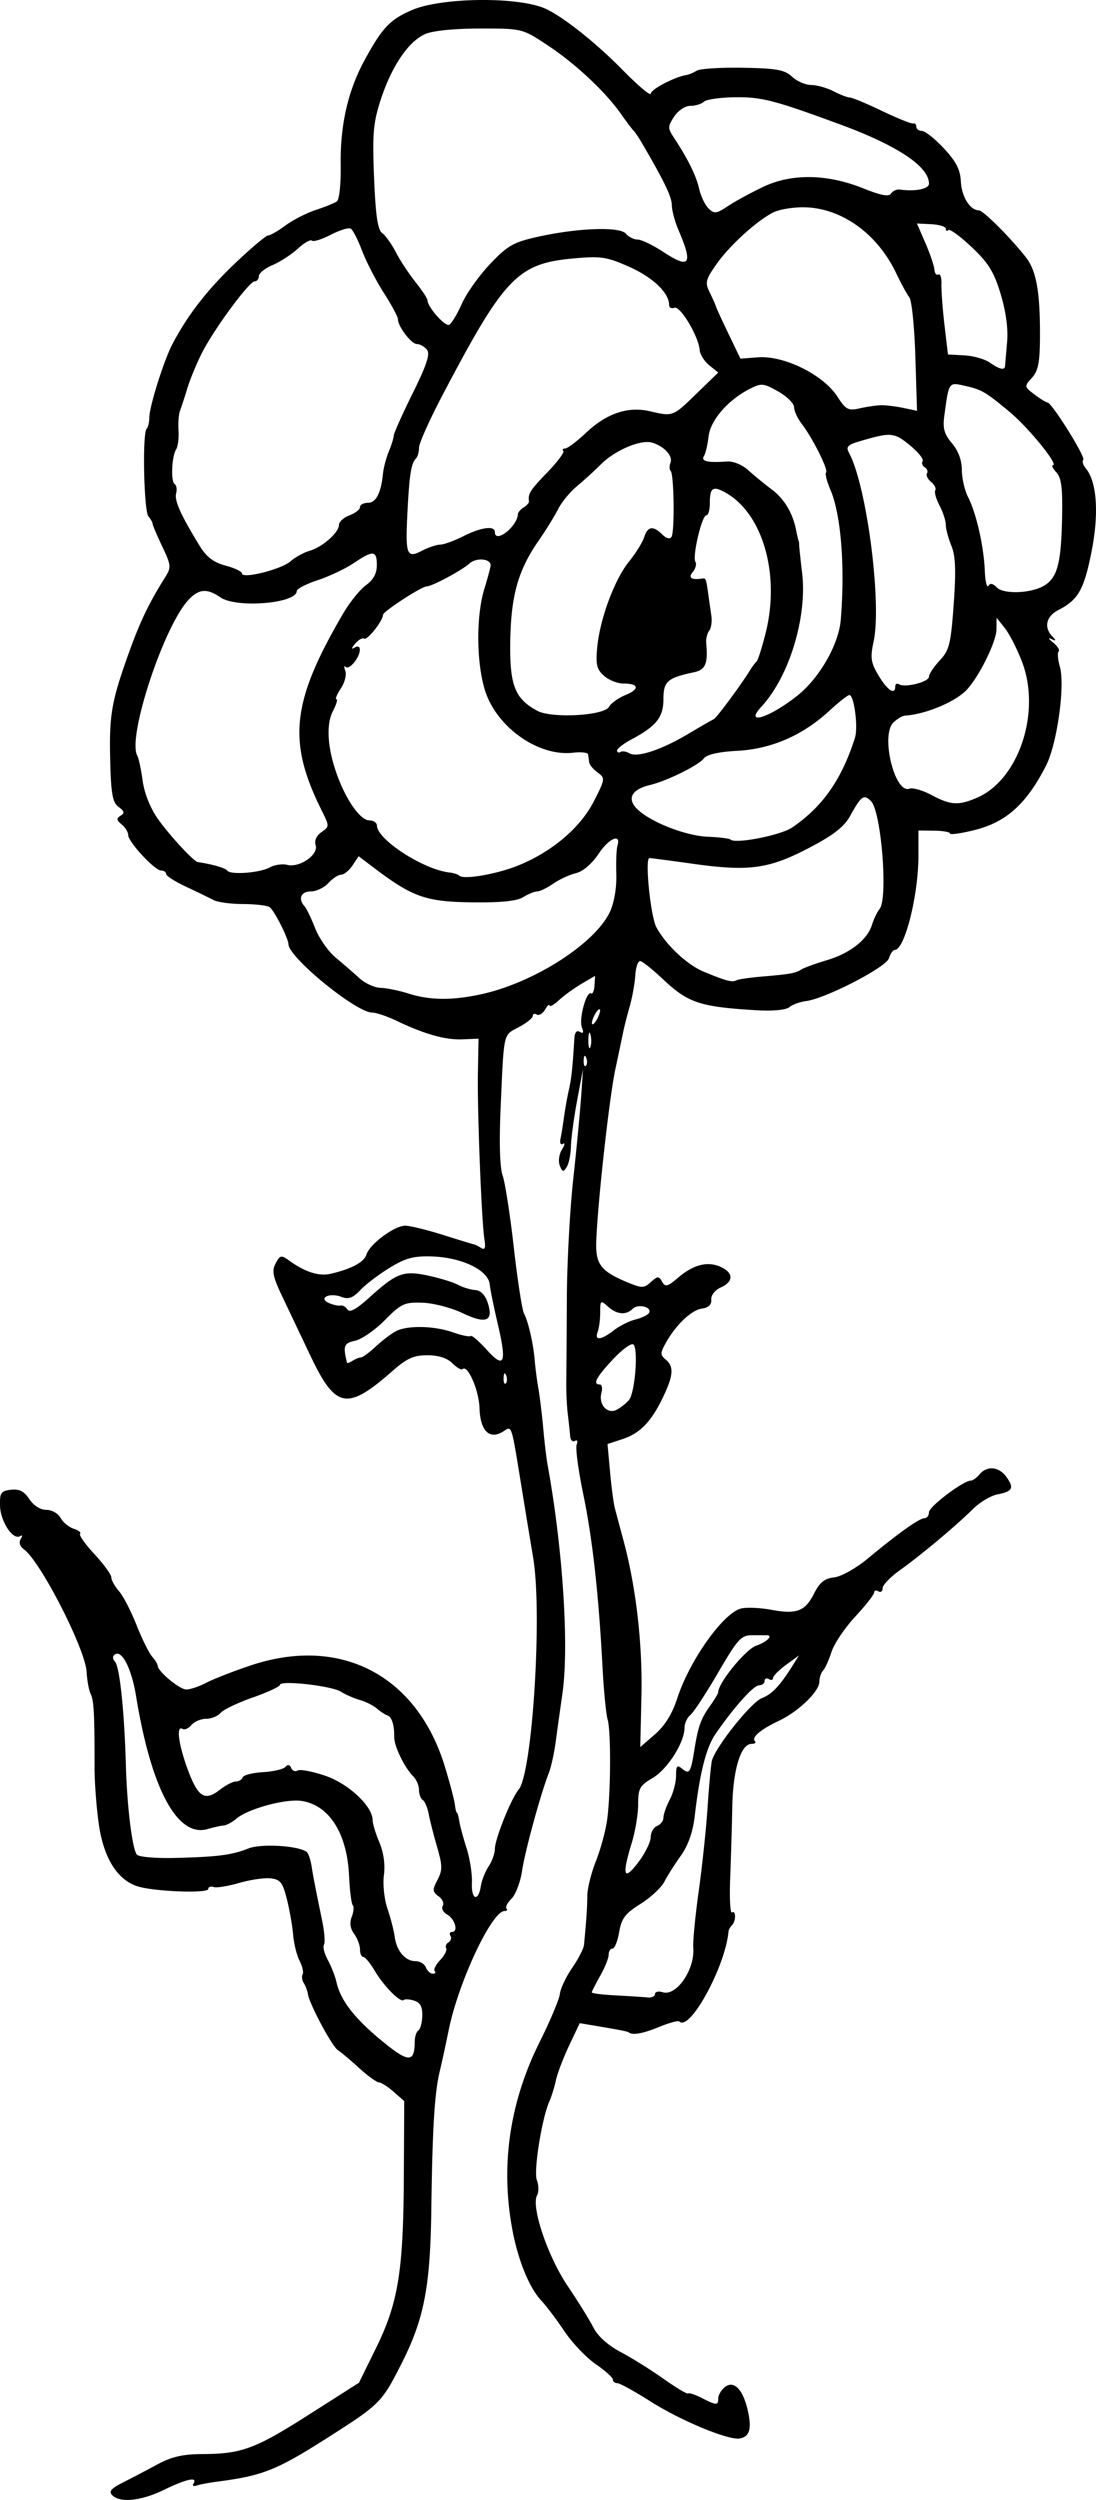 <svg xmlns="http://www.w3.org/2000/svg" viewBox="0 0 405.37 924.05"><path d="M41.53 922.325c-1.398-1.385-.463-2.499 3.975-4.736 3.192-1.608 8.933-4.616 12.758-6.684 5.156-2.786 9.391-3.768 16.368-3.796 14.726-.057 19.663-1.871 39.547-14.532l18.594-11.839 6.237-12.666c8.234-16.722 10.16-28.416 10.349-62.796l.156-28.64-3.897-3.426c-2.143-1.884-4.598-3.451-5.456-3.482-.857-.031-4.192-2.453-7.41-5.381-3.218-2.929-6.725-5.88-7.794-6.557-2.115-1.341-10.486-16.963-11.041-20.605-.189-1.238-.89-3.119-1.56-4.18-.67-1.063-.861-2.503-.426-3.2.436-.699-.07-2.958-1.122-5.02-1.053-2.063-2.123-6.353-2.377-9.534-.255-3.18-1.287-9.088-2.293-13.128-1.561-6.266-2.444-7.415-6.007-7.823-2.298-.263-7.559.503-11.691 1.703-4.133 1.2-8.391 1.878-9.463 1.508-1.072-.37-1.949-.04-1.949.733 0 1.628-18.857 1.01-25.617-.838-7.742-2.118-13.038-10.341-14.857-23.076-.878-6.15-1.59-15.532-1.582-20.851.033-19.704-.24-24.935-1.419-27.313-.664-1.34-1.346-5.012-1.513-8.16-.45-8.445-17.048-40.872-23.203-45.331-1.49-1.079-1.944-2.544-1.174-3.78.75-1.201.644-1.64-.263-1.085-2.602 1.593-7.223-5.402-7.382-11.173-.134-4.864.332-5.554 4.037-5.978 3.09-.354 4.876.559 6.805 3.475 1.578 2.386 4.068 3.955 6.278 3.955 2.025 0 4.384 1.334 5.275 2.984.887 1.641 3.068 3.442 4.849 4.002 1.78.56 2.842 1.409 2.36 1.886-.48.477 1.922 3.873 5.34 7.547s6.213 7.519 6.213 8.545 1.263 3.3 2.805 5.054c1.543 1.754 4.454 7.359 6.468 12.456 2.015 5.097 4.61 10.364 5.769 11.705 1.158 1.341 2.105 2.873 2.105 3.405 0 2.093 8.09 8.829 10.593 8.82 1.462-.005 4.762-1.116 7.334-2.47s9.938-4.228 16.368-6.391c33.283-11.196 61.635 3.56 71.95 37.444 1.81 5.946 3.458 12.202 3.663 13.9.205 1.7.551 3.09.77 3.09.219 0 .613 1.39.875 3.089s1.479 6.216 2.704 10.039c1.224 3.822 2.11 9.57 1.966 12.77-.283 6.308 2.38 7.191 3.317 1.101.316-2.05 1.608-5.29 2.871-7.2s2.297-4.795 2.297-6.41c0-3.62 6.039-18.702 8.786-21.945 5.098-6.017 8.822-65.198 5.39-85.659a6749.457 6749.457 0 01-4.069-24.712c-4.176-25.645-3.673-24.089-7.107-21.965-5.021 3.107-8.418-.308-8.679-8.725-.203-6.58-4.404-16.209-6.267-14.364-.432.428-2.13-.554-3.773-2.182-1.954-1.936-5.157-2.96-9.257-2.96-5.035 0-7.57 1.14-12.86 5.791-16.83 14.791-21.038 14.024-30.344-5.53-3.505-7.365-8.242-17.33-10.527-22.145-3.435-7.236-3.844-9.334-2.36-12.082 1.68-3.108 2.021-3.166 5.19-.882 5.65 4.072 10.854 5.722 15.022 4.762 7.813-1.798 12.444-4.275 13.364-7.15 1.248-3.896 10.344-10.644 14.349-10.644 1.757 0 8.005 1.52 13.882 3.378 5.877 1.857 11.037 3.432 11.466 3.499.428.066 1.645.666 2.704 1.333 1.408.886 1.74.05 1.238-3.113-1.074-6.765-2.682-47.754-2.42-61.677l.238-12.562-5.946.253c-6.31.268-14.032-1.904-24.373-6.854-3.477-1.664-7.522-3.026-8.99-3.026-5.914 0-30.829-20.297-30.996-25.25-.078-2.317-5.282-12.552-6.978-13.725-.902-.624-5.332-1.145-9.845-1.158-4.512-.012-9.423-.675-10.912-1.471-1.488-.796-6.038-3.005-10.11-4.908-4.073-1.902-7.405-4.031-7.405-4.73 0-.699-.827-1.27-1.838-1.27-2.361 0-12.192-10.59-12.192-13.134 0-1.063-1.085-2.826-2.412-3.917-1.918-1.577-2-2.236-.397-3.217 1.57-.961 1.411-1.673-.719-3.225-2.218-1.617-2.803-4.753-3.11-16.664-.44-17.111.393-22.1 6.587-39.49 4.307-12.091 7.65-19.103 13.651-28.637 2.393-3.8 2.333-4.46-1.046-11.584-1.971-4.155-3.557-7.901-3.525-8.326.032-.425-.659-1.628-1.535-2.674-1.704-2.035-2.3-30.788-.672-32.401.534-.53.98-2.411.992-4.181.025-4.067 5.356-21.032 8.504-27.062 5.57-10.672 12.829-20.048 23.092-29.827 6.018-5.734 11.585-10.425 12.37-10.425.785 0 3.66-1.654 6.39-3.675s7.768-4.6 11.198-5.728c3.43-1.13 6.952-2.557 7.828-3.172.882-.62 1.507-6.503 1.401-13.192-.236-14.898 2.645-27.65 8.802-38.959 6.58-12.087 9.477-15.134 17.718-18.634 10.616-4.509 37.784-4.944 48.428-.776 6.17 2.416 18.904 12.386 29.228 22.883 5.787 5.884 10.522 9.875 10.522 8.868 0-1.602 8.895-6.25 13.25-6.925.857-.133 2.533-.844 3.725-1.58 1.191-.737 8.879-1.224 17.084-1.081 12.49.216 15.45.755 18.199 3.313 1.805 1.68 4.99 3.059 7.078 3.064 2.088.005 5.806 1.048 8.262 2.317 2.456 1.269 5.161 2.307 6.012 2.307s6.208 2.233 11.903 4.961c5.696 2.73 10.881 4.814 11.524 4.634.643-.18 1.17.367 1.17 1.217 0 .85.939 1.544 2.087 1.544s4.791 2.895 8.095 6.432c4.534 4.856 6.076 7.865 6.292 12.275.274 5.601 3.426 10.64 6.656 10.64 1.592 0 11.63 10.017 17.397 17.362 3.884 4.947 5.271 12.768 5.207 29.36-.037 9.502-.65 12.631-2.976 15.176-2.88 3.154-2.864 3.256.928 6.144 2.122 1.615 4.286 2.952 4.81 2.97 1.627.06 14.236 20.253 13.253 21.226-.51.506-.088 1.923.938 3.148 4.183 4.994 4.936 17.001 1.977 31.516-2.736 13.424-4.878 17.12-12.05 20.795-4.572 2.343-5.535 6.353-2.343 9.76 1.582 1.688 1.508 1.87-.39.966-1.285-.612-.986-.026.666 1.302 1.652 1.329 2.593 2.823 2.091 3.32-.502.498-.304 3.008.44 5.578 2.02 6.98-1.013 28.66-5.136 36.711-7.221 14.1-14.683 20.808-26.402 23.733-4.989 1.245-9.073 1.82-9.075 1.278-.003-.542-2.634-1.013-5.846-1.047l-5.84-.062v9.329c0 14.659-5.077 34.813-8.77 34.813-.634 0-1.6 1.393-2.145 3.096-1.072 3.346-23.43 14.884-30.612 15.797-2.263.288-5.069 1.307-6.235 2.265-1.285 1.056-6.115 1.5-12.253 1.128-20.884-1.267-25.166-2.694-34.507-11.498-3.741-3.527-7.49-6.528-8.33-6.67-.842-.14-1.675 2.176-1.852 5.149-.177 2.973-1.11 8.186-2.072 11.584-.963 3.398-2.032 7.568-2.376 9.267-.344 1.699-1.663 7.954-2.931 13.901-2.294 10.76-6.709 50.762-7.084 64.193-.223 7.977 1.865 10.643 11.442 14.608 5.474 2.266 6.182 2.262 8.765-.054 2.52-2.26 2.949-2.273 4.16-.129 1.162 2.057 1.983 1.852 5.89-1.475 5.724-4.873 10.919-6.194 15.76-4.008 4.82 2.176 4.837 5.435.04 7.6-2.143.968-3.641 2.888-3.507 4.495.155 1.864-1.007 2.98-3.463 3.324-3.923.551-9.708 6.076-13.446 12.842-1.98 3.585-1.975 4.327.037 5.981 3.125 2.57 2.89 5.875-.994 13.963-4.369 9.1-8.497 13.342-15.075 15.493l-5.437 1.778.934 10.237c.514 5.63 1.298 11.627 1.743 13.326.445 1.7 1.929 7.26 3.298 12.356 4.603 17.13 7.016 38.195 6.572 57.36l-.435 18.745 5.456-4.737c3.623-3.145 6.367-7.557 8.168-13.133 4.56-14.115 17.047-31.709 23.675-33.357 2.013-.5 7.017-.288 11.12.471 9.48 1.755 12.553.579 15.91-6.087 2.035-4.039 3.854-5.491 7.375-5.887 2.63-.296 8.08-3.349 12.47-6.986 11.395-9.441 19.054-14.883 20.945-14.883.914 0 1.662-.994 1.662-2.208 0-2.086 12.714-11.693 15.476-11.693.71 0 2.164-1.042 3.23-2.316 2.778-3.316 7.235-2.859 9.98 1.024 2.897 4.098 2.266 5.276-3.434 6.405-2.438.483-6.486 2.913-8.996 5.4-6.26 6.2-19.318 17.126-27.017 22.604-3.512 2.5-6.385 5.494-6.385 6.656s-.702 1.682-1.56 1.157c-.856-.525-1.558-.34-1.558.413s-3.154 4.772-7.01 8.933-7.797 10.015-8.761 13.01c-.964 2.995-2.37 6.105-3.123 6.912-.754.807-1.37 2.665-1.37 4.129 0 3.583-7.78 11.074-15.05 14.493-6.737 3.167-10.19 6.13-8.778 7.529.53.526-.033.956-1.253.956-3.958 0-6.864 9.436-7.134 23.168-.143 7.22-.493 19.144-.78 26.496-.286 7.352.005 13.045.649 12.65 1.523-.933 1.523 3.234 0 4.743-.643.637-1.209 1.622-1.257 2.188-1.106 12.94-14.33 37.198-18.192 33.371-.42-.416-3.845.512-7.61 2.061-5.928 2.44-9.706 3.108-11.132 1.969-.448-.358-3.242-.912-11.937-2.368l-6.174-1.033-3.898 8.227c-2.144 4.525-4.349 10.312-4.9 12.86-.551 2.55-1.624 6.024-2.384 7.723-2.83 6.328-5.946 25.866-4.66 29.22.713 1.857.742 4.383.064 5.613-2.28 4.13 3.964 22.605 11.326 33.512 3.87 5.733 8.178 12.68 9.574 15.436 1.561 3.08 5.379 6.508 9.908 8.897 4.053 2.137 11.218 6.609 15.923 9.937s8.828 5.782 9.161 5.452c.334-.33 2.587.414 5.008 1.654 5.44 2.787 6.115 2.801 6.115.128 0-1.17 1.088-3.022 2.417-4.115 3.282-2.7 6.718.753 8.488 8.529 1.545 6.786.75 9.687-2.854 10.424-4.088.835-21.856-6.528-33.299-13.799-5.741-3.648-11.178-6.634-12.08-6.634-.904 0-1.642-.6-1.642-1.334 0-.734-2.854-3.294-6.342-5.689s-8.704-7.876-11.592-12.18-6.72-9.384-8.518-11.29c-4.41-4.675-8.525-14.667-10.66-25.88-4.534-23.817-1.152-47.325 10.034-69.74 3.88-7.775 7.242-15.768 7.472-17.762.23-1.993 2.28-6.328 4.556-9.632s4.244-7.127 4.373-8.495c.909-9.6 1.198-13.906 1.22-18.165.015-2.676 1.441-8.42 3.17-12.765 1.727-4.344 3.596-11.19 4.15-15.213 1.369-9.92 1.483-32.729.187-37.21-.579-2.001-1.425-10.69-1.88-19.306-1.428-27.022-3.717-47.539-7.144-64.035-1.82-8.763-2.91-16.966-2.421-18.228.5-1.293.216-1.882-.652-1.35-.848.519-1.641-.314-1.763-1.85-.123-1.537-.519-5.227-.881-8.2-.363-2.974-.607-8.534-.544-12.357.063-3.822.157-17.429.208-30.236.051-12.807 1.11-32.616 2.354-44.018 1.243-11.403 2.569-25.25 2.946-30.772l.684-10.039-2.175 11.584c-1.196 6.372-2.23 14.016-2.296 16.99-.067 2.974-.775 6.43-1.573 7.68-1.229 1.924-1.621 1.834-2.56-.591-.61-1.575-.246-4.235.81-5.91s1.232-2.625.391-2.11c-.84.515-1.267-.282-.947-1.77.32-1.487.912-5.137 1.317-8.11.404-2.973 1.212-7.491 1.795-10.04.957-4.18 1.361-7.962 2.034-19.01.14-2.299.866-3.17 2.041-2.45 1.257.77 1.486.245.737-1.689-1.175-3.033 1.696-13.585 3.41-12.536.575.351 1.141-.963 1.26-2.92l.214-3.56-4.93 2.883c-2.712 1.585-6.491 4.323-8.399 6.084-1.908 1.761-3.49 2.654-3.516 1.983-.026-.67-.77.013-1.655 1.517-.884 1.505-2.265 2.332-3.07 1.84-.805-.493-1.463-.27-1.463.496s-2.305 2.622-5.122 4.126c-5.896 3.146-5.5 1.44-6.743 28.964-.609 13.469-.353 22.886.702 25.886.912 2.592 2.78 14.61 4.152 26.708s3.07 23.06 3.775 24.362c1.586 2.93 3.458 11.194 3.977 17.556.215 2.633.816 7.22 1.335 10.195.52 2.973 1.324 9.576 1.788 14.673.464 5.096 1.16 11.005 1.548 13.128 5.7 31.255 8.057 67.4 5.54 84.948a2544.723 2544.723 0 00-2.477 17.738c-.57 4.234-1.72 9.447-2.554 11.584-3.05 7.8-8.793 28.792-9.889 36.14-.618 4.148-2.375 8.782-3.904 10.297-1.529 1.514-2.37 3.159-1.87 3.655.5.495.186.9-.698.9-4.73 0-17.062 26.267-20.667 44.019-1.035 5.096-2.545 12.047-3.356 15.445-1.878 7.87-2.673 21.02-3.066 50.726-.38 28.783-2.658 40.575-11.027 57.098-7.219 14.253-7.973 15.02-26.14 26.632-20.079 12.832-24.852 14.758-42.218 17.032-3 .392-6.369 1.038-7.485 1.435-1.116.396-1.601.033-1.077-.807 1.599-2.564-2.728-1.625-10.923 2.369-8.403 4.095-16.202 4.917-19.131 2.016zm111.86-167.6c.013-1.861.618-3.748 1.344-4.192.726-.445 1.38-2.887 1.452-5.427.096-3.336-.736-4.89-2.996-5.602-1.72-.54-3.47-.645-3.887-.232-1.148 1.137-7.443-5.234-10.764-10.895-1.62-2.761-3.495-5.02-4.167-5.02s-1.223-1.257-1.223-2.794-.977-4.118-2.172-5.737c-1.44-1.95-1.736-4.082-.88-6.315.712-1.853.885-3.776.384-4.272-.5-.496-1.117-5.383-1.37-10.86-.727-15.702-7.337-26.128-17.558-27.694-5.87-.9-19.77 2.879-24.14 6.561-1.578 1.33-3.683 2.464-4.677 2.52-.994.057-3.671.647-5.948 1.31-11.174 3.258-20.861-14.759-26.482-49.25-1.612-9.893-5.146-16.93-7.713-15.358-1.033.632-1.042 1.586-.028 2.796 1.728 2.063 3.437 18.368 3.987 38.046.432 15.435 2.338 31.022 4.063 33.213.682.866 6.95 1.408 14.208 1.228 15.717-.391 20.9-1.06 27.017-3.483 5.153-2.04 20.352-.883 21.946 1.673.523.838 1.184 3.048 1.47 4.911.555 3.63 1.458 8.282 3.903 20.12.848 4.105 1.146 8.1.661 8.877-.484.777.166 3.325 1.445 5.663s2.708 5.988 3.175 8.112c1.468 6.67 6.586 13.323 16.61 21.589 10.03 8.27 12.284 8.363 12.34.511zm88.877-17.667c0-.854 1.275-1.152 2.832-.662 5.082 1.598 11.955-8.375 11.314-16.416-.182-2.283.72-11.665 2.005-20.85 1.284-9.186 2.751-23.003 3.26-30.705.507-7.702 1.218-15.522 1.579-17.378.917-4.716 14.503-21.843 18.542-23.374 3.604-1.366 6.629-4.514 10.968-11.413l2.76-4.388-4.806 3.52c-2.643 1.936-4.806 4.126-4.806 4.865 0 .74-.701.916-1.558.391-.858-.525-1.56-.218-1.56.681 0 .9-.934 1.636-2.077 1.636-2.028 0-9.349 8.185-16.1 18.002-3.44 5.003-5.827 14.442-7.657 30.28-.682 5.905-2.413 10.842-5.142 14.674-2.263 3.176-5.022 7.53-6.13 9.676s-5.082 5.823-8.829 8.172c-5.625 3.526-6.993 5.335-7.854 10.385-.574 3.363-1.683 6.115-2.465 6.115-.782 0-1.422 1.021-1.422 2.27s-1.403 4.745-3.117 7.77c-1.715 3.024-3.118 5.79-3.118 6.147 0 .357 3.994.857 8.875 1.112 4.881.254 10.142.593 11.69.753 1.55.16 2.817-.409 2.817-1.263zm-81.485-8.46c-.52-.514.391-2.357 2.025-4.094 1.633-1.738 2.632-3.7 2.219-4.363-.413-.662-.027-1.647.858-2.19.886-.541 1.206-1.632.713-2.423-.493-.79-.216-1.438.616-1.438 2.428 0 1.024-4.842-1.868-6.446-1.454-.806-2.171-2.224-1.594-3.15.578-.926-.115-2.529-1.54-3.561-2.29-1.659-2.338-2.363-.408-6.049 1.883-3.596 1.865-5.274-.133-12.175-1.275-4.402-2.683-9.923-3.129-12.27-.446-2.346-1.431-4.646-2.19-5.11-.758-.465-1.379-2.144-1.379-3.733s-.96-3.84-2.136-5.004c-3.187-3.157-7.062-11.145-7.025-14.479.051-4.547-.894-7.518-2.564-8.061-.839-.273-2.577-1.407-3.863-2.52-1.286-1.114-4.092-2.526-6.235-3.14-2.144-.614-5.32-2.001-7.06-3.083-3.535-2.2-22.558-4.33-22.558-2.527 0 .636-4.529 2.74-10.063 4.675-5.535 1.936-10.882 4.498-11.882 5.692s-3.401 2.171-5.335 2.171c-1.933 0-4.382 1.035-5.441 2.3s-2.549 1.919-3.309 1.453c-2.41-1.475-1.497 5.656 1.908 14.91 3.792 10.304 6.319 11.922 11.868 7.598 2.183-1.7 4.868-3.093 5.967-3.093s2.232-.683 2.517-1.517c.286-.835 3.677-1.704 7.535-1.93 3.858-.228 7.594-1.109 8.302-1.958.834-1 1.568-.86 2.082.395.437 1.068 1.511 1.501 2.388.965.877-.537 5.453.323 10.17 1.912 8.633 2.907 17.588 11.285 17.588 16.454 0 1.26 1.124 4.958 2.499 8.217 1.57 3.724 2.19 8.199 1.67 12.044-.46 3.393.124 8.922 1.31 12.411 1.175 3.46 2.378 8.127 2.672 10.369.689 5.255 3.909 9.052 7.677 9.052 1.637 0 3.38 1.042 3.873 2.317.494 1.274 1.64 2.316 2.55 2.316.908 0 1.226-.421.706-.936zm79.883-49.48c.024-1.82 1.096-3.71 2.382-4.199 1.286-.489 2.338-1.874 2.338-3.078s1.048-4.18 2.328-6.612c1.281-2.434 2.333-6.42 2.339-8.86.008-3.753.367-4.143 2.329-2.53 2.591 2.131 3.107 1.322 4.422-6.935 1.367-8.593 2.432-11.63 5.646-16.1 1.76-2.45 3.2-4.845 3.2-5.321 0-3.443 10.177-15.89 14.057-17.191 3.882-1.303 6.447-3.862 3.87-3.862h-5.347c-4.111 0-5.373 1.383-12.63 13.843-4.436 7.614-9.044 14.65-10.242 15.634-1.197.985-2.177 3.124-2.177 4.753 0 5.396-6.323 15.349-11.775 18.537-4.782 2.795-5.373 3.86-5.373 9.692 0 3.604-1.044 9.965-2.321 14.134-3.758 12.274-3.083 14.49 2.278 7.471 2.548-3.337 4.653-7.556 4.676-9.377zm-8.04-161.62c2.283-2.725 3.554-19.367 1.572-20.58-.818-.5-4.248 2.054-7.623 5.676-6.088 6.534-7.443 9.161-4.725 9.161.778 0 1.045 1.394.596 3.098-1.146 4.342 2.243 8.048 5.688 6.221 1.48-.785 3.502-2.394 4.492-3.576zm-45.418-9.122c-.498-1.232-.867-.866-.942.934-.067 1.628.3 2.54.819 2.027.518-.513.573-1.846.123-2.96zm-3.228-19.56c-1.332-5.647-2.618-12.006-2.857-14.13-.588-5.214-10.315-9.898-21.297-10.257-6.802-.221-9.763.563-15.632 4.141-3.983 2.428-8.878 6.14-10.878 8.25-2.845 3-4.393 3.553-7.102 2.532-4.432-1.67-8.68.514-4.503 2.315 1.572.678 3.496 1.085 4.274.905.78-.18 1.927.492 2.551 1.493.77 1.235 3.322-.158 7.937-4.333 10.228-9.25 12.683-10.177 21.83-8.233 4.298.914 9.31 2.454 11.137 3.423 1.828.969 4.697 1.833 6.377 1.921 1.892.1 3.614 1.826 4.527 4.543 2.346 6.976-.494 8.196-9.276 3.984-4.132-1.982-10.798-3.711-14.81-3.842-6.68-.218-7.857.326-13.907 6.433-3.634 3.669-8.583 7.1-10.998 7.626-4.194.913-4.534 1.838-3.002 8.15.064.263.992-.074 2.064-.749 1.072-.674 2.472-1.236 3.113-1.25.64-.011 3.095-1.822 5.455-4.02 2.361-2.199 5.695-4.736 7.41-5.639 4.27-2.247 14.101-2.058 21.15.406 3.216 1.124 6.164 1.731 6.55 1.349.386-.383 3.08 1.931 5.986 5.141 6.558 7.244 7.454 4.909 3.901-10.159zm42.995 2.956c2.112-1.646 5.721-3.461 8.02-4.033 2.297-.571 4.566-1.662 5.041-2.423 1.337-2.143-3.996-3.54-5.986-1.568-2.492 2.47-5.88 2.173-9.203-.806-2.703-2.424-2.851-2.31-2.851 2.19 0 2.61-.426 5.846-.946 7.19-1.283 3.313 1.273 3.075 5.925-.55zm-10.15-100.78c-.498-1.232-.867-.866-.942.933-.067 1.628.3 2.54.819 2.027.518-.513.573-1.845.123-2.96zm1.574-8.562c-.395-1.503-.744-.647-.776 1.901-.032 2.549.291 3.778.718 2.732.427-1.045.453-3.13.058-4.633zm3.549-8.91c0-.85-.68-.502-1.511.772-.832 1.274-1.512 3.012-1.512 3.861 0 .85.68.502 1.512-.772.83-1.274 1.51-3.012 1.51-3.861zm-43.318-6.165c19.33-4.38 41.59-18.758 46.97-30.342 1.57-3.377 2.508-8.92 2.354-13.901-.14-4.556.04-9.24.401-10.408 1.483-4.802-3.047-2.953-6.901 2.818-2.517 3.768-5.82 6.601-8.424 7.225-2.356.564-6.146 2.315-8.422 3.89-2.275 1.575-4.93 2.864-5.9 2.864-.97 0-3.317.952-5.216 2.116-2.39 1.466-8.25 2.056-19.04 1.918-16.825-.215-21.842-1.963-35.708-12.434l-6.089-4.599-2.285 3.41c-1.256 1.876-3.142 3.41-4.191 3.41s-3.176 1.39-4.728 3.09-4.466 3.088-6.477 3.088c-3.66 0-4.82 2.727-2.331 5.483.728.807 2.5 4.482 3.939 8.166s4.844 8.55 7.57 10.812c2.725 2.262 6.667 5.677 8.759 7.588 2.092 1.911 5.63 3.529 7.863 3.594 2.233.065 6.865 1.011 10.295 2.102 8.077 2.568 16.557 2.602 27.561.11zm103.06-6.373c10.659-.905 12.426-1.222 14.717-2.64 1.058-.656 5.267-2.186 9.353-3.4 8.618-2.563 15.05-7.588 16.75-13.085.656-2.123 1.922-4.763 2.814-5.866 3.19-3.944.622-36.103-3.183-39.873-2.672-2.647-3.548-2.018-7.771 5.578-2.223 3.999-6.207 7.07-15.342 11.825-14.744 7.675-22.074 8.667-42.682 5.773-8.175-1.149-15.436-2.102-16.135-2.118-1.783-.042.413 21.658 2.595 25.64 3.571 6.52 11.3 13.769 17.395 16.313 8.205 3.425 10.648 4.077 12.136 3.24.68-.383 4.888-1.007 9.353-1.386zm-90.09-41.04c12.436-4.994 23.05-13.97 28.015-23.696 4.238-8.299 4.282-8.632 1.43-10.699-1.62-1.173-3.032-2.884-3.14-3.802a89.398 89.398 0 00-.389-2.903c-.107-.679-2.6-.956-5.54-.616-13.068 1.511-28.697-9.718-32.75-23.532-3.065-10.45-3.102-27.16-.08-37.03 1.277-4.17 2.322-8.091 2.322-8.715 0-2.493-5.291-2.937-7.834-.657-2.889 2.59-13.868 8.46-15.825 8.46-1.85 0-16.088 9.248-16.133 10.479-.084 2.289-5.807 9.543-6.968 8.832-.666-.409-2.168.426-3.337 1.854-1.461 1.785-1.516 2.234-.176 1.436 1.167-.694 1.928-.349 1.899.862-.072 2.918-3.96 7.575-5.253 6.292-.604-.598-.657.052-.118 1.444.54 1.392-.205 4.325-1.655 6.517s-2.187 3.986-1.638 3.986-.032 1.976-1.292 4.39c-2.419 4.635-2.103 12.583.86 21.63 3.393 10.361 9.055 18.771 12.638 18.771 1.508 0 2.762.869 2.786 1.93.117 5.211 17.262 16.28 26.846 17.333 1.5.165 3.122.691 3.605 1.17 1.575 1.56 13.751-.534 21.726-3.736zm-91.833.689c1.79-.98 4.7-1.408 6.466-.95 4.518 1.17 11.644-3.734 10.52-7.241-.549-1.712.262-3.55 2.141-4.853 2.992-2.076 2.991-2.164-.027-8.24-12.614-25.39-11.003-39.985 8.001-72.487 2.461-4.21 6.283-8.96 8.493-10.554 2.73-1.97 4.018-4.343 4.018-7.404 0-5.482-1.352-5.6-8.57-.747-3.074 2.067-9.067 4.903-13.318 6.302-4.252 1.4-7.73 3.2-7.73 4.003 0 4.621-22.346 6.447-28.304 2.313-4.862-3.375-7.978-3.11-11.778 1-9.269 10.023-22.725 51.064-18.878 57.577.487.825 1.37 4.975 1.962 9.222.661 4.742 2.858 10.225 5.693 14.206 4.397 6.176 13.21 15.684 14.725 15.89 4.94.67 10.29 2.2 10.854 3.103 1.058 1.696 12 .904 15.732-1.14zm193.16-14.727c11.273-7.607 18.42-17.803 23.295-33.228 1.233-3.905-.322-15.766-2.067-15.766-.606 0-3.925 2.606-7.377 5.792-9.857 9.098-21.412 14.137-33.979 14.818-7.004.38-11.368 1.366-12.47 2.818-1.934 2.547-13.653 8.326-19.949 9.839-6.55 1.574-8.477 4.77-5.102 8.465 4.42 4.839 17.958 10.288 26.432 10.638 4.265.176 8.083.646 8.485 1.044 1.73 1.715 18.46-1.54 22.732-4.421zm68.249-10.954c15.633-6.6 23.995-31.681 16.806-50.414-1.79-4.662-4.632-10.214-6.318-12.338l-3.065-3.862-.035 4.247c-.04 4.923-7.174 18.977-11.726 23.099-4.742 4.295-14.989 8.391-22.102 8.836-1.01.063-2.955 1.222-4.32 2.576-4.788 4.743.54 26.49 5.982 24.42 1.187-.45 4.858.614 8.158 2.367 7.054 3.746 9.852 3.926 16.62 1.069zm-106.64-23.67c4.602-2.736 8.852-5.18 9.443-5.429 1.006-.424 9.888-12.396 13.365-18.014.858-1.385 1.97-2.866 2.47-3.29.502-.426 2.02-5.192 3.376-10.592 5.51-21.952-1.255-44.793-15.457-52.199-4.173-2.176-5.197-1.317-5.197 4.357 0 2.407-.581 4.376-1.291 4.376-1.666 0-5.246 15.257-4.036 17.197.505.81.07 2.485-.965 3.722-1.824 2.178-.517 3.07 3.564 2.432 1.26-.197 1.382.14 2.189 5.995a968.77 968.77 0 001.102 7.722c.313 2.124-.044 4.638-.794 5.586-.751.949-1.246 3.034-1.1 4.634.689 7.543-.267 9.808-4.515 10.709-9.83 2.083-11.302 3.368-11.302 9.868 0 6.741-2.581 10.013-11.763 14.913-2.961 1.58-5.384 3.451-5.384 4.158 0 .706.56.941 1.244.522.684-.418 2.16-.2 3.282.487 2.815 1.724 11.807-1.23 21.769-7.153zm40.332-14.116c8.239-6.537 15.343-18.92 16.099-28.063 1.627-19.672.096-38.931-3.821-48.07-1.32-3.078-2.044-5.948-1.609-6.379.938-.93-4.969-12.727-8.995-17.966-1.557-2.026-2.836-4.806-2.843-6.178-.006-1.372-2.652-3.987-5.878-5.812-5.454-3.084-6.193-3.152-10.51-.955-8.064 4.104-14.576 11.624-15.24 17.603-.337 3.023-1.113 6.3-1.725 7.28-1.169 1.874 1.454 2.476 8.52 1.958 2.315-.17 5.64 1.194 7.905 3.242 2.15 1.945 6.08 5.157 8.73 7.139 4.59 3.43 7.776 8.797 8.98 15.127.303 1.59.687 3.24.854 3.664.167.425.278 1.126.245 1.558-.032.432.46 5.153 1.096 10.492 1.939 16.29-4.756 38.267-15.046 49.389-6.554 7.084 2.828 4.227 13.237-4.031zm-69.64 4.13c.76-1.343 3.492-3.309 6.073-4.368 5.403-2.218 5.045-4.271-.745-4.271-2.188 0-5.424-1.297-7.192-2.882-2.674-2.398-3.087-4.183-2.456-10.618 1.037-10.587 6.406-24.998 11.78-31.626 2.455-3.026 4.96-7.055 5.569-8.954 1.302-4.066 3.308-4.373 6.69-1.022 1.522 1.508 2.824 1.837 3.43.865 1.202-1.927.926-23.1-.317-24.331-.494-.49-.528-1.847-.075-3.016.968-2.5-2.205-6.017-6.705-7.433-4.154-1.306-13.744 2.728-19.024 8.002-2.3 2.297-6.277 5.92-8.84 8.051-2.563 2.132-5.706 5.954-6.984 8.495s-4.551 7.831-7.274 11.757c-7.54 10.87-10.162 20.206-10.43 37.143-.257 16.204 1.714 21.24 10.046 25.67 5.357 2.85 24.622 1.785 26.456-1.461zm105.9-7.572c0-.9.63-1.25 1.4-.779 2.228 1.365 11.071-.883 11.071-2.814 0-.964 1.79-3.666 3.979-6.004 3.544-3.787 4.108-6.064 5.166-20.835.89-12.425.673-17.83-.861-21.554-1.127-2.734-2.053-6.21-2.058-7.723-.005-1.514-1.054-4.736-2.33-7.16-1.276-2.425-1.981-4.953-1.566-5.617.414-.665-.283-2.062-1.55-3.104s-1.95-2.463-1.517-3.157c.434-.695.064-1.706-.822-2.249-.885-.542-1.24-1.576-.79-2.299.45-.722-1.703-3.373-4.786-5.891-5.771-4.714-6.912-4.81-18.13-1.54-4.861 1.419-5.543 2.121-4.296 4.43 6.516 12.063 12.16 55.396 9.08 69.707-1.293 6.008-1.037 7.75 1.85 12.598 3.246 5.451 6.16 7.34 6.16 3.991zm54.549-36.97c5.203-2.76 6.72-7.857 7.113-23.91.3-12.208-.133-16.053-2.044-18.185-1.333-1.486-1.92-2.703-1.306-2.703 2.269 0-9.107-13.983-16.059-19.739-9.07-7.51-10.284-8.21-16.727-9.65-5.787-1.294-5.686-1.447-7.4 11.239-.613 4.54.003 6.714 2.861 10.079 2.334 2.747 3.643 6.277 3.643 9.82 0 3.041 1.028 7.541 2.285 10 3.034 5.933 5.828 18.196 6.196 27.188.164 4.001.756 6.54 1.317 5.642.673-1.08 1.732-.877 3.124.6 2.347 2.489 11.992 2.272 16.997-.382zm-278.24-9.263c1.714-1.51 4.871-3.252 7.014-3.872 4.793-1.386 10.912-6.756 10.912-9.575 0-1.147 1.754-2.746 3.898-3.554 2.143-.807 3.897-2.18 3.897-3.05 0-.87 1.32-1.583 2.936-1.583 2.978 0 4.853-3.645 5.559-10.812.21-2.124 1.19-5.818 2.178-8.21.989-2.39 1.797-5.006 1.797-5.81 0-.806 3.145-7.828 6.988-15.606 5.3-10.728 6.571-14.638 5.265-16.198-.947-1.13-2.608-2.056-3.69-2.056-2.062 0-7.004-6.48-7.004-9.183 0-.863-2.345-5.231-5.212-9.707s-6.478-11.463-8.026-15.526c-1.547-4.063-3.436-7.769-4.198-8.235-.761-.467-4.095.551-7.408 2.262-3.313 1.711-6.451 2.688-6.974 2.17-.522-.518-2.872.822-5.22 2.977s-6.55 4.88-9.337 6.057c-2.787 1.175-5.066 3.01-5.066 4.077 0 1.067-.694 1.94-1.541 1.94-2.014 0-14.848 17.363-19.41 26.257-1.961 3.823-4.416 9.73-5.455 13.128-1.04 3.398-2.285 7.22-2.767 8.495-.482 1.274-.728 4.558-.545 7.297.183 2.74-.215 5.858-.883 6.93-1.65 2.644-2.027 11.913-.523 12.834.667.409.902 1.959.523 3.444-.68 2.658 1.667 7.894 8.643 19.283 2.597 4.242 5.148 6.201 9.628 7.396 3.352.894 6.094 2.21 6.094 2.924 0 2.125 14.552-1.524 17.927-4.495zm55.399-6.18c1.319-.005 5.15-1.4 8.513-3.098 6.614-3.34 11.691-4.012 11.691-1.545 0 4.43 8.307-2.027 8.518-6.62.03-.668.993-1.788 2.137-2.49 1.145-.7 2.022-1.718 1.95-2.26-.384-2.833.41-4.085 6.74-10.631 3.781-3.91 6.47-7.51 5.976-7.999-.495-.49-.195-.89.666-.89.86 0 4.346-2.622 7.745-5.825 7.58-7.146 15.462-9.812 23.52-7.958 8.683 1.998 8.506 2.063 17.265-6.434l8.102-7.861-3.317-2.661c-1.824-1.464-3.422-4.008-3.552-5.654-.399-5.06-7.198-16.437-9.337-15.624-1.09.414-1.98-.07-1.98-1.078 0-4.423-6.014-10.172-14.664-14.018-8.4-3.735-10.5-4.056-20.598-3.146-20.774 1.872-25.594 6.89-48.528 50.516-4.786 9.105-8.702 17.85-8.702 19.435 0 1.585-.488 3.365-1.084 3.956-1.801 1.784-2.457 5.782-3.158 19.259-.86 16.51-.381 17.845 5.34 14.887 2.397-1.239 5.437-2.256 6.756-2.262zm162.84-51.523c1.714-.062 5.453.376 8.308.974l5.19 1.088-.614-19.947c-.337-10.97-1.335-20.869-2.217-21.995-.882-1.127-3.096-5.176-4.92-8.999-6.99-14.64-20.3-24.12-34.099-24.284-4.125-.049-9.255.818-11.398 1.927-6.255 3.235-16.16 12.285-20.965 19.155-4.057 5.8-4.265 6.726-2.374 10.572 1.14 2.318 2.137 4.562 2.217 4.987.08.424 2.15 4.942 4.6 10.039l4.457 9.267 6.422-.492c9.722-.744 24.244 6.437 29.476 14.574 3.055 4.752 3.98 5.242 8.124 4.305 2.572-.581 6.08-1.108 7.794-1.17zm46.059-14.514c.04-.637.38-4.594.755-8.794.437-4.9-.413-11.265-2.371-17.762-2.472-8.198-4.513-11.504-10.722-17.368-4.219-3.984-8.095-6.822-8.615-6.307-.52.515-.947.299-.951-.48-.003-.778-2.412-1.537-5.35-1.684l-5.343-.27 3.131 7.22c1.722 3.97 3.223 8.387 3.335 9.815.113 1.428.775 2.246 1.473 1.82.698-.428 1.206 1.184 1.13 3.581s.434 9.224 1.135 15.171l1.275 10.812 6.048.331c3.327.182 7.536 1.362 9.353 2.622 3.72 2.578 5.608 3.006 5.717 1.295zm-200.87-23.09c1.682-3.769 6.36-10.337 10.397-14.595 6.398-6.751 8.627-8.032 17.419-10.008 14.806-3.328 30.542-3.91 32.8-1.214 1.003 1.199 2.966 2.182 4.362 2.186 1.395.003 5.647 2.05 9.448 4.549 9.841 6.469 11.119 4.676 5.686-7.982-1.356-3.158-2.477-7.328-2.493-9.267-.025-3.097-2.684-8.632-10.969-22.83-1.24-2.124-2.638-4.21-3.108-4.634-.47-.425-2.565-3.205-4.657-6.178-5.855-8.324-16.907-18.67-27.224-25.484-9.353-6.178-9.353-6.178-24.94-6.178-9.396 0-17.447.8-20.266 2.016-6.185 2.667-12.447 11.863-16.463 24.181-2.814 8.631-3.159 12.608-2.504 28.893.561 13.954 1.344 19.309 2.999 20.51 1.231.894 3.495 4.058 5.03 7.031 1.536 2.974 4.8 7.939 7.255 11.034 2.454 3.096 4.463 6.116 4.463 6.712 0 2.559 6.617 10.004 8.09 9.102.889-.544 2.993-4.073 4.675-7.842zm111.54-43.167c10.475-4.944 23.589-4.73 36.872.603 6.562 2.635 9.51 3.185 10.298 1.923.607-.973 2.08-1.634 3.275-1.468 5.675.788 10.746-.237 10.746-2.173 0-6.334-11.575-14.063-32.736-21.857-24.378-8.978-29.189-10.227-38.919-10.097-5.544.074-10.77.818-11.613 1.654-.843.835-3.065 1.518-4.939 1.518-1.937 0-4.537 1.711-6.03 3.97-2.388 3.609-2.406 4.301-.21 7.624 5.168 7.813 8.384 14.303 9.432 19.03.6 2.713 2.16 5.99 3.466 7.283 2.124 2.105 2.886 2.01 7.277-.9 2.697-1.788 8.583-4.988 13.08-7.11z"/></svg>